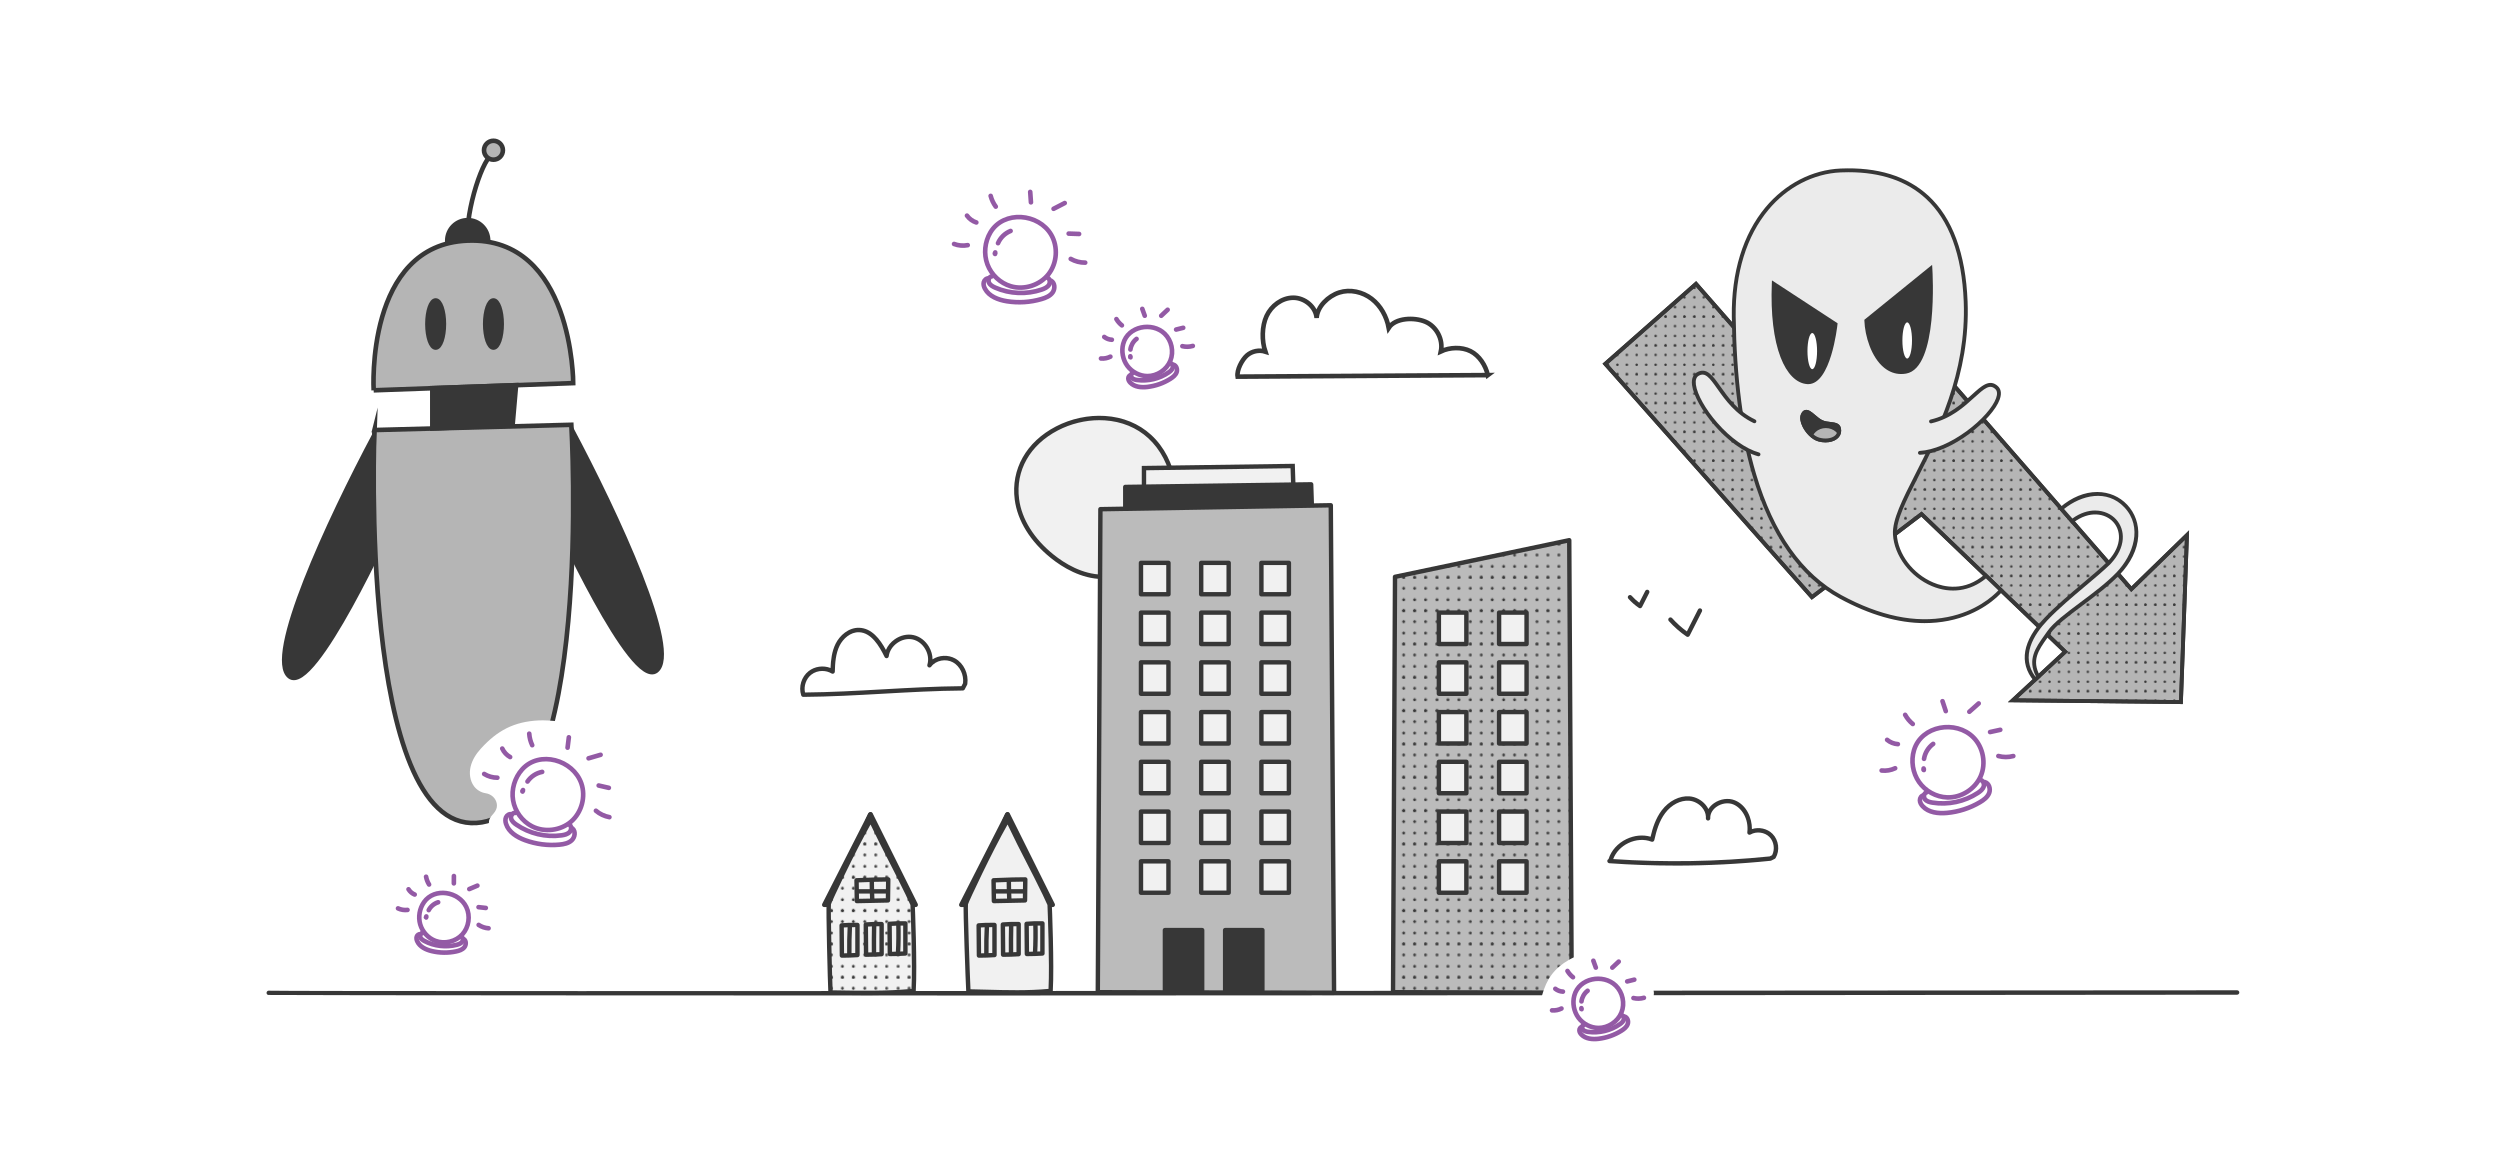 <?xml version="1.0" encoding="UTF-8"?><svg xmlns="http://www.w3.org/2000/svg" xmlns:xlink="http://www.w3.org/1999/xlink" viewBox="0 0 2160.51 1000"><defs><style>.cls-1{clip-path:url(#clippath);}.cls-2,.cls-3,.cls-4,.cls-5,.cls-6,.cls-7,.cls-8,.cls-9,.cls-10,.cls-11{stroke-width:0px;}.cls-2,.cls-12,.cls-13{fill:none;}.cls-3{fill:url(#New_Pattern_Swatch_9);}.cls-14,.cls-15,.cls-16,.cls-12,.cls-13{stroke-width:4px;}.cls-14,.cls-15,.cls-16,.cls-13{stroke:#373737;stroke-miterlimit:10;}.cls-14,.cls-10{fill:#fff;}.cls-15,.cls-8{fill:#b5b5b5;}.cls-16,.cls-6{fill:#373737;}.cls-17{clip-path:url(#clippath-1);}.cls-12{stroke:#935aa5;stroke-linecap:round;stroke-linejoin:round;}.cls-4{fill:url(#New_Pattern_Swatch_9-2);}.cls-5{fill:url(#New_Pattern_Swatch_9-3);}.cls-7{fill:#bbb;}.cls-9{fill:#f1f1f1;}.cls-11{fill:#ebebeb;}</style><clipPath id="clippath"><rect class="cls-2" x="0" y="0" width="29.26" height="29.26"/></clipPath><pattern id="New_Pattern_Swatch_9" x="0" y="0" width="29.26" height="29.26" patternTransform="translate(-3422.47 -4422.22) scale(.83)" patternUnits="userSpaceOnUse" viewBox="0 0 29.26 29.26"><rect class="cls-2" width="29.26" height="29.26"/><g class="cls-1"><circle class="cls-6" cx="-2.23" cy="-21.78" r="1.27"/><circle class="cls-6" cx="7.63" cy="-21.78" r="1.27"/><circle class="cls-6" cx="-2.23" cy="-31.64" r="1.27"/><circle class="cls-6" cx="7.63" cy="-31.64" r="1.27"/><circle class="cls-6" cx="17.49" cy="-31.64" r="1.27"/><circle class="cls-6" cx="27.35" cy="-31.64" r="1.27"/><circle class="cls-6" cx="37.21" cy="-31.64" r="1.27"/><circle class="cls-6" cx="17.49" cy="-21.78" r="1.27"/><circle class="cls-6" cx="27.35" cy="-21.78" r="1.27"/><circle class="cls-6" cx="37.21" cy="-21.78" r="1.27"/><circle class="cls-6" cx="-2.23" cy="-2.06" r="1.27"/><circle class="cls-6" cx="7.63" cy="-2.06" r="1.27"/><circle class="cls-6" cx="-2.23" cy="-11.92" r="1.27"/><circle class="cls-6" cx="7.63" cy="-11.92" r="1.27"/><circle class="cls-6" cx="17.49" cy="-11.92" r="1.27"/><circle class="cls-6" cx="27.35" cy="-11.92" r="1.27"/><circle class="cls-6" cx="37.21" cy="-11.92" r="1.27"/><circle class="cls-6" cx="17.49" cy="-2.06" r="1.27"/><circle class="cls-6" cx="27.35" cy="-2.06" r="1.27"/><circle class="cls-6" cx="37.21" cy="-2.06" r="1.27"/><circle class="cls-6" cx="-2.23" cy="17.66" r="1.27"/><circle class="cls-6" cx="7.63" cy="17.66" r="1.27"/><circle class="cls-6" cx="-2.23" cy="7.8" r="1.27"/><circle class="cls-6" cx="7.63" cy="7.8" r="1.27"/><circle class="cls-6" cx="17.49" cy="7.8" r="1.27"/><circle class="cls-6" cx="27.35" cy="7.8" r="1.27"/><circle class="cls-6" cx="37.21" cy="7.8" r="1.27"/><circle class="cls-6" cx="17.49" cy="17.66" r="1.27"/><circle class="cls-6" cx="27.35" cy="17.66" r="1.27"/><circle class="cls-6" cx="37.21" cy="17.66" r="1.27"/><circle class="cls-6" cx="47.07" cy="-31.64" r="1.27"/><circle class="cls-6" cx="47.07" cy="-21.78" r="1.27"/><circle class="cls-6" cx="47.07" cy="-11.92" r="1.27"/><circle class="cls-6" cx="47.07" cy="-2.06" r="1.27"/><circle class="cls-6" cx="47.07" cy="7.8" r="1.27"/><circle class="cls-6" cx="47.07" cy="17.66" r="1.27"/><circle class="cls-6" cx="-2.23" cy="27.52" r="1.27"/><circle class="cls-6" cx="7.63" cy="27.52" r="1.27"/><circle class="cls-6" cx="-2.23" cy="17.66" r="1.27"/><circle class="cls-6" cx="7.63" cy="17.66" r="1.27"/><circle class="cls-6" cx="17.49" cy="17.66" r="1.27"/><circle class="cls-6" cx="27.35" cy="17.66" r="1.27"/><circle class="cls-6" cx="37.21" cy="17.66" r="1.27"/><circle class="cls-6" cx="17.49" cy="27.52" r="1.27"/><circle class="cls-6" cx="27.35" cy="27.52" r="1.27"/><circle class="cls-6" cx="37.21" cy="27.52" r="1.27"/><circle class="cls-6" cx="-2.23" cy="37.38" r="1.27"/><circle class="cls-6" cx="7.63" cy="37.38" r="1.27"/><circle class="cls-6" cx="17.49" cy="37.38" r="1.27"/><circle class="cls-6" cx="27.35" cy="37.38" r="1.27"/><circle class="cls-6" cx="37.21" cy="37.38" r="1.27"/><circle class="cls-6" cx="47.07" cy="17.66" r="1.27"/><circle class="cls-6" cx="47.07" cy="27.52" r="1.27"/><circle class="cls-6" cx="47.07" cy="37.38" r="1.27"/><circle class="cls-6" cx="47.07" cy="-21.78" r="1.27"/><circle class="cls-6" cx="56.93" cy="-21.78" r="1.27"/><circle class="cls-6" cx="47.07" cy="-31.64" r="1.27"/><circle class="cls-6" cx="56.93" cy="-31.64" r="1.27"/><circle class="cls-6" cx="47.07" cy="-2.06" r="1.27"/><circle class="cls-6" cx="56.93" cy="-2.06" r="1.27"/><circle class="cls-6" cx="47.07" cy="-11.92" r="1.27"/><circle class="cls-6" cx="56.93" cy="-11.92" r="1.27"/><circle class="cls-6" cx="47.07" cy="17.66" r="1.27"/><circle class="cls-6" cx="56.93" cy="17.66" r="1.27"/><circle class="cls-6" cx="47.07" cy="7.8" r="1.27"/><circle class="cls-6" cx="56.93" cy="7.8" r="1.27"/><circle class="cls-6" cx="47.07" cy="27.52" r="1.27"/><circle class="cls-6" cx="56.93" cy="27.52" r="1.27"/><circle class="cls-6" cx="47.07" cy="17.66" r="1.27"/><circle class="cls-6" cx="56.93" cy="17.66" r="1.27"/><circle class="cls-6" cx="47.07" cy="37.38" r="1.27"/><circle class="cls-6" cx="56.93" cy="37.38" r="1.27"/></g></pattern><clipPath id="clippath-1"><path class="cls-2" d="m1589.48,372.21c.01-7.72-8.3-4.41-15.17-7.51-6.87-3.09-13.17-13.92-16.45-5.91-2.41,5.88,5.49,18.75,14.05,21.08,8.8,2.4,17.55-.96,17.57-7.66Z"/></clipPath><pattern id="New_Pattern_Swatch_9-2" patternTransform="translate(-2538.27 -3463.59) scale(.96)" xlink:href="#New_Pattern_Swatch_9"/><pattern id="New_Pattern_Swatch_9-3" patternTransform="translate(-2571.98 -3463.59) scale(.96)" xlink:href="#New_Pattern_Swatch_9"/></defs><g id="Layer_7"><path class="cls-14" d="m1285.77,324.17c-72.07.44-144.14.89-216.21,1.33-.97-5.56,3.82-14.64,8.07-18.35,4.26-3.71,10.5-5,15.87-3.28-3.16-9.3-3.07-21.84,1.07-30.75,4.13-8.91,13.17-15.76,22.99-15.82,9.82-.06,19.52,7.69,20.28,17.48.55-9.9,10.04-18.92,19.48-21.97,9.44-3.05,20.22-.61,28.09,5.43,7.87,6.04,12.91,15.34,14.74,25.08,5.75-8.74,22.02-9.32,31.66-5.28,9.65,4.04,15.59,15.41,13.4,25.64,7.72-3.62,17.94-4,25.58-.21,7.64,3.78,13.17,12.38,14.97,20.71Z"/></g><g id="STICKERS"><path class="cls-16" d="m324.28,374.58c-40.39,75.81-95.07,193.87-73.95,210.03,21.13,16.16,88.86-133.6,88.86-133.6l-14.91-76.43Z"/><path class="cls-16" d="m493.17,369.6c40.39,75.81,95.07,193.87,73.95,210.03-21.13,16.16-88.86-133.6-88.86-133.6l14.91-76.43Z"/><path class="cls-15" d="m323.59,371.64l170.16-4.53s20.21,337.82-82.04,344.1c-102.25,6.29-88.12-339.58-88.12-339.58Z"/><circle class="cls-16" cx="404.19" cy="207.94" r="17.66"/><path class="cls-15" d="m322.93,337.31l172.45-6.23s0-126.61-91.18-123.13c-88.75,3.39-81.27,129.36-81.27,129.36Z"/><path class="cls-16" d="m373.62,370.31c-.02-3.15,0-34.83,0-34.83l72.37-2.62-2.99,34.25-69.38,3.2Z"/><ellipse class="cls-16" cx="376.5" cy="280.02" rx="7.09" ry="20.33"/><ellipse class="cls-16" cx="426.44" cy="280.02" rx="7.09" ry="20.33"/><path class="cls-13" d="m404.19,207.94c-2.24-25.87,14.08-74.63,22.25-74.63"/><circle class="cls-15" cx="426.44" cy="129.83" r="8.17"/><polygon class="cls-8" points="1387.27 314.44 1465.68 245.32 1592.24 389.95 1670.26 312.1 1841.92 509.17 1889.99 462.44 1884.77 606.76 1739.49 605.2 1784.76 563.25 1660.58 444.27 1565.88 516.05 1387.27 314.44"/><path class="cls-6" d="m1886.38,608.45l-151.1-1.63,47.05-43.59-121.88-116.77-94.8,71.85-180.74-204.02,80.92-71.33,126.48,144.54,78.03-77.85,171.67,197.09,49.79-48.4-5.43,150.1Zm-142.69-4.88l139.47,1.5,5.01-138.54-46.36,45.06-171.64-197.05-78.02,77.85-126.62-144.7-75.9,66.9,176.47,199.2,94.6-71.71,1.03.98,125.46,120.21-43.5,40.3Z"/><polygon class="cls-3" points="1387.27 314.44 1465.68 245.32 1592.24 389.95 1670.26 312.1 1841.92 509.17 1889.99 462.44 1884.77 606.76 1739.49 605.2 1784.76 563.25 1660.58 444.27 1565.88 516.05 1387.27 314.44"/><path class="cls-6" d="m1886.38,608.45l-151.1-1.63,47.05-43.59-121.88-116.77-94.8,71.85-180.74-204.02,80.92-71.33,126.48,144.54,78.03-77.85,171.67,197.09,49.79-48.4-5.43,150.1Zm-142.69-4.88l139.47,1.5,5.01-138.54-46.36,45.06-171.64-197.05-78.02,77.85-126.62-144.7-75.9,66.9,176.47,199.2,94.6-71.71,1.03.98,125.46,120.21-43.5,40.3Z"/><path class="cls-11" d="m1716.29,497.65c-32.57,28.33-76.9-2.94-78.73-35.94-1.83-33,65.09-102.21,61.17-201.12-3.92-98.91-62.35-115.23-108.05-113.27-45.7,1.96-93.36,43.74-92.38,126.33.98,82.59,15.34,200.43,92.38,242.21,77.04,41.78,123.93,10.91,138.63-5.73l-13.03-12.48Z"/><path class="cls-6" d="m1663.38,538.5c-22.89,0-47.51-7.08-73.48-21.17-34.68-18.81-60.08-54.74-75.52-106.8-11.14-37.57-17.11-83.62-17.74-136.86-.46-38.44,9.6-71.11,29.07-94.49,16.88-20.26,40.54-32.48,64.91-33.53,31.95-1.37,57.49,6.54,75.9,23.49,20.84,19.19,32.24,49.94,33.88,91.38,2.49,62.8-23.38,113.7-42.27,150.87-10.93,21.5-19.56,38.48-18.91,50.22.95,17.17,13.92,34.36,31.54,41.81,9.13,3.86,27.05,8.08,44.42-7.04l1.15-1,15.28,14.64-1.06,1.2c-4.03,4.56-19.32,19.87-46.86,25.31-6.61,1.3-13.39,1.96-20.33,1.96Zm-65.79-389.66c-2.24,0-4.51.05-6.83.15-23.43,1-46.21,12.79-62.48,32.33-18.96,22.76-28.75,54.68-28.3,92.31.63,52.94,6.55,98.68,17.6,135.95,15.17,51.18,40.04,86.44,73.91,104.81,33.14,17.97,63.95,24.32,91.57,18.87,24.48-4.83,38.83-17.68,43.93-23.06l-10.76-10.31c-13.5,11.07-30.46,13.49-46.75,6.61-18.75-7.92-32.56-26.3-33.58-44.7-.7-12.64,8.11-29.98,19.26-51.92,18.72-36.84,44.36-87.29,41.91-149.22-1.6-40.52-12.64-70.49-32.81-89.06-16.42-15.12-38.83-22.76-66.68-22.76Z"/><path class="cls-11" d="m1516.2,364.09c-30.76-14.68-34.75-49.15-49.08-40.73-14.33,8.42,20.26,60.25,52.6,69.31"/><path class="cls-6" d="m1519.71,394.34c-.15,0-.3-.02-.45-.06-27.09-7.59-54.67-43.64-56.98-61.41-.86-6.61,1.7-9.6,3.99-10.95,8.48-4.98,13.81,2.58,20.56,12.14,6.72,9.52,15.08,21.36,30.08,28.53.83.4,1.18,1.39.79,2.22-.4.83-1.39,1.18-2.22.79-15.8-7.54-24.8-20.3-31.37-29.62-6.96-9.87-10.56-14.47-16.14-11.19-2.07,1.22-2.87,3.79-2.37,7.64,1.09,8.44,8.4,21.42,18.6,33.06,11.44,13.05,24.54,22.36,35.97,25.56.89.25,1.41,1.17,1.16,2.06-.21.74-.88,1.22-1.61,1.22Z"/><path class="cls-11" d="m1668.79,364.19c33.19-7.72,44.5-40.53,56.69-29.23,12.19,11.3-32.75,54.49-66.27,56.38"/><path class="cls-6" d="m1659.2,393.01c-.88,0-1.61-.69-1.66-1.57-.05-.92.65-1.71,1.57-1.76,11.84-.67,26.65-6.95,40.62-17.23,12.47-9.18,22.39-20.28,25.27-28.29,1.32-3.66,1.09-6.34-.67-7.97-4.75-4.41-9.25-.69-18.17,7.45-8.42,7.68-19.96,18.21-37.01,22.18-.9.21-1.79-.35-2-1.25-.21-.9.35-1.79,1.25-2,16.2-3.77,26.91-13.54,35.51-21.39,8.65-7.89,15.48-14.12,22.69-7.44,1.95,1.81,3.8,5.28,1.54,11.55-6.07,16.86-40.76,46.14-68.85,47.72-.03,0-.06,0-.1,0Z"/><path class="cls-11" d="m1758.82,587.29c-15.26-18.43-4.12-38.25,9.55-52.56,16.31-17.08,40.11-34.73,53.96-48.04.28-.27.52-.56.78-.85,25.75-28.08-4.36-56.92-32.39-35.44l-9.33-10.72c43.03-36.76,90.37,12.95,48.93,56.18-18.37,19.16-50.18,36.95-59.68,50.65-8.89,12.82-17.94,22.59-9.15,38.32l-2.67,2.47Z"/><path class="cls-6" d="m1758.66,589.71l-1.13-1.36c-12.97-15.67-9.64-34.61,9.63-54.78,9.64-10.09,22.09-20.56,33.07-29.8,7.85-6.6,15.26-12.84,20.94-18.3.16-.15.3-.31.44-.48l.26-.29c12.99-14.16,10.49-26.95,4.4-33.6-6.7-7.32-20.37-10.25-34.55.61l-1.24.95-11.47-13.17,1.28-1.09c10.13-8.65,21.21-13.21,32.09-13.21.1,0,.2,0,.29,0,9.92.07,19.03,3.97,25.64,10.97,6.81,7.21,10.21,16.89,9.57,27.25-.71,11.54-6.37,23.15-16.37,33.59-8.83,9.22-20.46,17.9-31.7,26.3-11.82,8.84-22.99,17.18-27.82,24.14-.85,1.23-1.7,2.43-2.54,3.61-7.8,10.97-13.95,19.64-6.52,32.94l.64,1.15-4.93,4.56Zm51.99-148.51c7.52,0,13.94,3.11,18.09,7.65,4.17,4.56,6.22,10.62,5.76,17.05-.51,7.09-4.02,14.37-10.16,21.06l-.23.25c-.2.23-.41.46-.63.67-5.76,5.54-13.21,11.81-21.11,18.44-10.92,9.18-23.29,19.59-32.8,29.55-12.18,12.75-23.69,31.45-10.57,48.96l.4-.37c-7.46-14.52-.27-24.64,7.34-35.34.83-1.17,1.68-2.36,2.52-3.58,5.13-7.41,16.51-15.91,28.56-24.92,11.13-8.32,22.64-16.92,31.29-25.94,14.53-15.16,22.85-39.22,6.78-56.24-15.05-15.94-37.24-10.55-52.12,1.41l7.2,8.26c6.87-4.91,13.63-6.93,19.69-6.93Z"/><path class="cls-6" d="m1532.87,245.32l53.4,34.89s-5.52,51.28-24.29,50.07c-16.8-1.08-31.27-29.69-29.11-84.96Z"/><path class="cls-6" d="m1562.63,331.97c-.25,0-.5,0-.75-.02-9.39-.6-17.6-8.85-23.12-23.23-5.96-15.53-8.57-37.47-7.55-63.46l.12-2.94,56.72,37.06-.11,1.02c-.23,2.13-5.78,51.58-25.3,51.58Zm-28.19-83.63c-.7,24.25,1.86,44.66,7.44,59.19,5.02,13.09,12.2,20.58,20.22,21.09.18.01.35.02.53.02,13.4,0,20.2-33.3,21.88-47.59l-50.06-32.71Z"/><path class="cls-6" d="m1612.88,277.14l55.4-44.91s5.42,84.41-21.29,89c-22.29,3.83-33.45-25.12-34.11-44.08Z"/><path class="cls-6" d="m1643.01,323.23c-5.35,0-10.3-1.83-14.77-5.46-11.04-8.98-16.57-27.33-17.03-40.58l-.03-.83,58.55-47.47.21,3.22c.22,3.51,5.2,85.96-22.68,90.75-1.45.25-2.87.37-4.26.37Zm-28.43-45.33c.63,12.44,5.75,29.14,15.77,37.28,4.85,3.94,10.35,5.42,16.36,4.39,19.79-3.4,21.29-58.97,20.09-84l-52.21,42.33Z"/><ellipse class="cls-10" cx="1566.17" cy="303.42" rx="4.15" ry="15.61"/><ellipse class="cls-10" cx="1648.21" cy="294.23" rx="4.15" ry="15.61"/><path class="cls-6" d="m1589.48,372.21c.01-7.72-8.3-4.41-15.17-7.51-6.87-3.09-13.17-13.92-16.45-5.91-2.41,5.88,5.49,18.75,14.05,21.08,8.8,2.4,17.55-.96,17.57-7.66Z"/><path class="cls-6" d="m1577.61,382.32c-1.99,0-4.07-.27-6.13-.84-5.92-1.61-11.14-7.54-13.69-12.7-2.05-4.16-2.57-7.93-1.47-10.62.89-2.18,2.1-3.43,3.68-3.81,2.83-.68,5.58,1.65,8.76,4.36,2.04,1.74,4.15,3.53,6.24,4.47,2.19.99,4.59,1.26,6.91,1.52,4.34.49,9.25,1.04,9.24,7.51,0,2.85-1.28,5.34-3.69,7.17-2.53,1.93-6.04,2.93-9.85,2.93Zm-16.59-24.75c-.08,0-.16,0-.23.03-.45.11-.94.76-1.38,1.83-.71,1.75-.2,4.69,1.37,7.88,2.21,4.49,6.65,9.61,11.57,10.95,4.96,1.35,10.09.75,13.08-1.53,1.57-1.2,2.38-2.72,2.38-4.53h0c0-3.32-1.61-3.67-6.28-4.19-2.45-.27-5.24-.59-7.91-1.79-2.52-1.14-4.92-3.18-7.03-4.98-1.94-1.65-4.32-3.68-5.58-3.68Z"/><g class="cls-17"><ellipse class="cls-8" cx="1577.9" cy="380.92" rx="13.94" ry="12.65"/><path class="cls-6" d="m1577.9,395.24c-8.61,0-15.61-6.42-15.61-14.32s7-14.32,15.61-14.32,15.61,6.42,15.61,14.32-7,14.32-15.61,14.32Zm0-25.3c-6.77,0-12.27,4.93-12.27,10.98s5.51,10.98,12.27,10.98,12.27-4.93,12.27-10.98-5.51-10.98-12.27-10.98Z"/></g><path class="cls-6" d="m1577.61,382.32c-1.99,0-4.07-.27-6.13-.84-5.92-1.61-11.14-7.54-13.69-12.7-2.05-4.16-2.57-7.93-1.47-10.62.89-2.18,2.1-3.43,3.68-3.81,2.83-.68,5.58,1.65,8.76,4.36,2.04,1.74,4.15,3.53,6.24,4.47,2.19.99,4.59,1.26,6.91,1.52,4.34.49,9.25,1.04,9.24,7.51,0,2.85-1.28,5.34-3.69,7.17-2.53,1.93-6.04,2.93-9.85,2.93Zm-16.59-24.75c-.08,0-.16,0-.23.03-.45.11-.94.76-1.38,1.83-.71,1.75-.2,4.69,1.37,7.88,2.21,4.49,6.65,9.61,11.57,10.95,4.96,1.35,10.09.75,13.08-1.53,1.57-1.2,2.38-2.72,2.38-4.53h0c0-3.32-1.61-3.67-6.28-4.19-2.45-.27-5.24-.59-7.91-1.79-2.52-1.14-4.92-3.18-7.03-4.98-1.94-1.65-4.32-3.68-5.58-3.68Z"/><path class="cls-9" d="m878.81,431.57c2.56,19.64,15.13,36.84,30.57,49.23,12.39,9.94,27.41,17.48,43.3,17.71,23.17.34,44.65-15.58,55.04-36.29,13.83-27.55,8.54-64.16-14.19-84.99-40.88-37.45-122.46-5.11-114.72,54.33Z"/><path class="cls-6" d="m953.38,500.43c-.24,0-.48,0-.72,0-18.4-.27-34.34-10.01-44.46-18.14-17.79-14.27-28.89-32.2-31.27-50.48h0c-3.42-26.25,9.9-49.9,35.62-63.27,13.02-6.77,28.06-9.99,42.37-9.08,15.5.98,29.31,6.64,39.92,16.37,22.81,20.9,29.09,58.41,14.61,87.26-11.26,22.42-33.71,37.35-56.06,37.35Zm-3.26-137.3c-12.22,0-24.78,3.07-35.82,8.8-24.23,12.6-36.79,34.8-33.59,59.38h0c2.25,17.29,12.86,34.34,29.87,47.99,9.66,7.75,24.81,17.04,42.13,17.29,21.15.34,42.57-13.85,53.31-35.23,13.74-27.38,7.82-62.94-13.78-82.72-9.97-9.13-22.96-14.44-37.59-15.37-1.51-.1-3.02-.14-4.54-.14Z"/><polygon class="cls-9" points="988.64 429.87 988.64 404.53 1117.14 402.72 1118.05 429.87 988.64 429.87"/><path class="cls-6" d="m1120.02,431.78h-133.3v-29.14l132.27-1.86,1.03,31Zm-129.48-3.82h125.52l-.78-23.3-124.75,1.76v21.54Z"/><polygon class="cls-6" points="972.46 452.49 972.46 420.82 1133.09 418.56 1134.22 452.49 972.46 452.49"/><path class="cls-6" d="m1134.22,454.4h-161.76c-1.06,0-1.91-.86-1.91-1.91v-31.67c0-1.05.84-1.9,1.88-1.91l160.63-2.26h.03c1.03,0,1.88.82,1.91,1.85l1.13,33.94c.02.52-.18,1.02-.54,1.39s-.86.58-1.37.58Zm-159.85-3.82h157.88l-1-30.09-156.87,2.21v27.88Z"/><polygon class="cls-7" points="948.71 857.47 1152.89 858.03 1150.06 436.66 950.97 440.05 948.71 857.47"/><path class="cls-6" d="m1152.89,859.94h0l-204.18-.57c-.51,0-.99-.2-1.35-.57-.36-.36-.56-.85-.55-1.36l2.26-417.42c0-1.04.84-1.88,1.88-1.9l199.09-3.39c.55-.02,1,.19,1.37.54.36.36.57.84.58,1.35l2.83,421.38c0,.51-.2,1-.56,1.36-.36.36-.85.56-1.35.56Zm-202.26-4.38l200.34.55-2.8-417.51-195.29,3.33-2.24,413.63Z"/><rect class="cls-9" x="986.04" y="486.43" width="23.76" height="27.15"/><path class="cls-6" d="m1009.79,515.49h-23.76c-1.06,0-1.91-.86-1.91-1.91v-27.15c0-1.06.86-1.91,1.91-1.91h23.76c1.06,0,1.91.86,1.91,1.91v27.15c0,1.06-.86,1.91-1.91,1.91Zm-21.84-3.82h19.93v-23.33h-19.93v23.33Z"/><rect class="cls-9" x="1038.07" y="486.43" width="23.76" height="27.15"/><path class="cls-6" d="m1061.83,515.49h-23.76c-1.06,0-1.91-.86-1.91-1.91v-27.15c0-1.06.86-1.91,1.91-1.91h23.76c1.06,0,1.91.86,1.91,1.91v27.15c0,1.06-.86,1.91-1.91,1.91Zm-21.84-3.82h19.93v-23.33h-19.93v23.33Z"/><rect class="cls-9" x="1090.11" y="486.43" width="23.76" height="27.15"/><path class="cls-6" d="m1113.86,515.49h-23.76c-1.06,0-1.91-.86-1.91-1.91v-27.15c0-1.06.86-1.91,1.91-1.91h23.76c1.06,0,1.91.86,1.91,1.91v27.15c0,1.06-.86,1.91-1.91,1.91Zm-21.84-3.82h19.93v-23.33h-19.93v23.33Z"/><rect class="cls-9" x="986.04" y="529.42" width="23.76" height="27.15"/><path class="cls-6" d="m1009.79,558.48h-23.76c-1.06,0-1.91-.86-1.91-1.91v-27.15c0-1.06.86-1.91,1.91-1.91h23.76c1.06,0,1.91.86,1.91,1.91v27.15c0,1.06-.86,1.91-1.91,1.91Zm-21.84-3.82h19.93v-23.33h-19.93v23.33Z"/><rect class="cls-9" x="1038.07" y="529.42" width="23.76" height="27.15"/><path class="cls-6" d="m1061.83,558.48h-23.76c-1.06,0-1.91-.86-1.91-1.91v-27.15c0-1.06.86-1.91,1.91-1.91h23.76c1.06,0,1.91.86,1.91,1.91v27.15c0,1.06-.86,1.91-1.91,1.91Zm-21.84-3.82h19.93v-23.33h-19.93v23.33Z"/><rect class="cls-9" x="1090.11" y="529.42" width="23.76" height="27.15"/><path class="cls-6" d="m1113.86,558.48h-23.76c-1.06,0-1.91-.86-1.91-1.91v-27.15c0-1.06.86-1.91,1.91-1.91h23.76c1.06,0,1.91.86,1.91,1.91v27.15c0,1.06-.86,1.91-1.91,1.91Zm-21.84-3.82h19.93v-23.33h-19.93v23.33Z"/><rect class="cls-9" x="986.04" y="572.4" width="23.76" height="27.15"/><path class="cls-6" d="m1009.79,601.46h-23.76c-1.06,0-1.91-.86-1.91-1.91v-27.15c0-1.06.86-1.91,1.91-1.91h23.76c1.06,0,1.91.86,1.91,1.91v27.15c0,1.06-.86,1.91-1.91,1.91Zm-21.84-3.82h19.93v-23.33h-19.93v23.33Z"/><rect class="cls-9" x="1038.07" y="572.4" width="23.76" height="27.15"/><path class="cls-6" d="m1061.83,601.46h-23.76c-1.06,0-1.91-.86-1.91-1.91v-27.15c0-1.06.86-1.91,1.91-1.91h23.76c1.06,0,1.91.86,1.91,1.91v27.15c0,1.06-.86,1.91-1.91,1.91Zm-21.84-3.82h19.93v-23.33h-19.93v23.33Z"/><rect class="cls-9" x="1090.11" y="572.4" width="23.76" height="27.15"/><path class="cls-6" d="m1113.86,601.46h-23.76c-1.06,0-1.91-.86-1.91-1.91v-27.15c0-1.06.86-1.91,1.91-1.91h23.76c1.06,0,1.91.86,1.91,1.91v27.15c0,1.06-.86,1.91-1.91,1.91Zm-21.84-3.82h19.93v-23.33h-19.93v23.33Z"/><rect class="cls-9" x="986.04" y="615.39" width="23.76" height="27.15"/><path class="cls-6" d="m1009.79,644.45h-23.76c-1.06,0-1.91-.86-1.91-1.91v-27.15c0-1.06.86-1.91,1.91-1.91h23.76c1.06,0,1.91.86,1.91,1.91v27.15c0,1.06-.86,1.91-1.91,1.91Zm-21.84-3.82h19.93v-23.33h-19.93v23.33Z"/><rect class="cls-9" x="1038.07" y="615.39" width="23.76" height="27.15"/><path class="cls-6" d="m1061.83,644.45h-23.76c-1.06,0-1.91-.86-1.91-1.91v-27.15c0-1.06.86-1.91,1.91-1.91h23.76c1.06,0,1.91.86,1.91,1.91v27.15c0,1.06-.86,1.91-1.91,1.91Zm-21.84-3.82h19.93v-23.33h-19.93v23.33Z"/><rect class="cls-9" x="1090.11" y="615.39" width="23.76" height="27.15"/><path class="cls-6" d="m1113.86,644.45h-23.76c-1.06,0-1.91-.86-1.91-1.91v-27.15c0-1.06.86-1.91,1.91-1.91h23.76c1.06,0,1.91.86,1.91,1.91v27.15c0,1.06-.86,1.91-1.91,1.91Zm-21.84-3.82h19.93v-23.33h-19.93v23.33Z"/><rect class="cls-9" x="986.04" y="658.37" width="23.76" height="27.15"/><path class="cls-6" d="m1009.79,687.43h-23.76c-1.06,0-1.91-.86-1.91-1.91v-27.15c0-1.06.86-1.91,1.91-1.91h23.76c1.06,0,1.91.86,1.91,1.91v27.15c0,1.06-.86,1.91-1.91,1.91Zm-21.84-3.82h19.93v-23.33h-19.93v23.33Z"/><rect class="cls-9" x="1038.07" y="658.37" width="23.76" height="27.15"/><path class="cls-6" d="m1061.83,687.43h-23.76c-1.06,0-1.91-.86-1.91-1.91v-27.15c0-1.06.86-1.91,1.91-1.91h23.76c1.06,0,1.91.86,1.91,1.91v27.15c0,1.06-.86,1.91-1.91,1.91Zm-21.84-3.82h19.93v-23.33h-19.93v23.33Z"/><rect class="cls-9" x="1090.11" y="658.37" width="23.76" height="27.15"/><path class="cls-6" d="m1113.86,687.43h-23.76c-1.06,0-1.91-.86-1.91-1.91v-27.15c0-1.06.86-1.91,1.91-1.91h23.76c1.06,0,1.91.86,1.91,1.91v27.15c0,1.06-.86,1.91-1.91,1.91Zm-21.84-3.82h19.93v-23.33h-19.93v23.33Z"/><rect class="cls-9" x="986.04" y="701.36" width="23.76" height="27.15"/><path class="cls-6" d="m1009.79,730.42h-23.76c-1.06,0-1.91-.86-1.91-1.91v-27.15c0-1.06.86-1.91,1.91-1.91h23.76c1.06,0,1.91.86,1.91,1.91v27.15c0,1.06-.86,1.91-1.91,1.91Zm-21.84-3.82h19.93v-23.33h-19.93v23.33Z"/><rect class="cls-9" x="1038.07" y="701.36" width="23.76" height="27.15"/><path class="cls-6" d="m1061.83,730.42h-23.76c-1.06,0-1.91-.86-1.91-1.91v-27.15c0-1.06.86-1.91,1.91-1.91h23.76c1.06,0,1.91.86,1.91,1.91v27.15c0,1.06-.86,1.91-1.91,1.91Zm-21.84-3.82h19.93v-23.33h-19.93v23.33Z"/><rect class="cls-9" x="1090.11" y="701.36" width="23.76" height="27.15"/><path class="cls-6" d="m1113.86,730.42h-23.76c-1.06,0-1.91-.86-1.91-1.91v-27.15c0-1.06.86-1.91,1.91-1.91h23.76c1.06,0,1.91.86,1.91,1.91v27.15c0,1.06-.86,1.91-1.91,1.91Zm-21.84-3.82h19.93v-23.33h-19.93v23.33Z"/><rect class="cls-9" x="986.04" y="744.35" width="23.76" height="27.15"/><path class="cls-6" d="m1009.79,773.41h-23.76c-1.06,0-1.91-.86-1.91-1.91v-27.15c0-1.06.86-1.91,1.91-1.91h23.76c1.06,0,1.91.86,1.91,1.91v27.15c0,1.06-.86,1.91-1.91,1.91Zm-21.84-3.82h19.93v-23.33h-19.93v23.33Z"/><rect class="cls-9" x="1038.07" y="744.35" width="23.76" height="27.15"/><path class="cls-6" d="m1061.83,773.41h-23.76c-1.06,0-1.91-.86-1.91-1.91v-27.15c0-1.06.86-1.91,1.91-1.91h23.76c1.06,0,1.91.86,1.91,1.91v27.15c0,1.06-.86,1.91-1.91,1.91Zm-21.84-3.82h19.93v-23.33h-19.93v23.33Z"/><rect class="cls-6" x="1006.74" y="803.81" width="32.19" height="53.9"/><path class="cls-6" d="m1038.92,859.61h-32.19c-1.06,0-1.91-.86-1.91-1.91v-53.9c0-1.06.86-1.91,1.91-1.91h32.19c1.06,0,1.91.86,1.91,1.91v53.9c0,1.06-.86,1.91-1.91,1.91Zm-30.27-3.82h28.36v-50.07h-28.36v50.07Z"/><rect class="cls-6" x="1058.77" y="803.81" width="32.19" height="53.9"/><path class="cls-6" d="m1090.96,859.61h-32.19c-1.06,0-1.91-.86-1.91-1.91v-53.9c0-1.06.86-1.91,1.91-1.91h32.19c1.06,0,1.91.86,1.91,1.91v53.9c0,1.06-.86,1.91-1.91,1.91Zm-30.27-3.82h28.36v-50.07h-28.36v50.07Z"/><rect class="cls-9" x="1090.11" y="744.35" width="23.76" height="27.15"/><path class="cls-6" d="m1113.86,773.41h-23.76c-1.06,0-1.91-.86-1.91-1.91v-27.15c0-1.06.86-1.91,1.91-1.91h23.76c1.06,0,1.91.86,1.91,1.91v27.15c0,1.06-.86,1.91-1.91,1.91Zm-21.84-3.82h19.93v-23.33h-19.93v23.33Z"/><polygon class="cls-7" points="1203.85 857.47 1358.29 858.03 1356.15 466.85 1205.56 498.52 1203.85 857.47"/><path class="cls-6" d="m1358.29,859.94h0l-154.44-.57c-.51,0-.99-.21-1.35-.57-.36-.36-.56-.85-.55-1.36l1.71-358.95c0-.9.64-1.68,1.52-1.86l150.58-31.67c.56-.12,1.15.02,1.59.38.45.36.71.9.71,1.48l2.14,391.19c0,.51-.2,1-.56,1.36-.36.36-.84.56-1.35.56Zm-152.51-4.38l150.59.55-2.12-386.91-146.78,30.87-1.7,355.49Z"/><polygon class="cls-4" points="1203.85 857.47 1358.29 858.03 1356.15 466.85 1205.56 498.52 1203.85 857.47"/><rect class="cls-9" x="1243.47" y="529.42" width="23.76" height="27.15"/><path class="cls-6" d="m1267.23,558.48h-23.75c-1.06,0-1.91-.86-1.91-1.91v-27.15c0-1.06.86-1.91,1.91-1.91h23.75c1.06,0,1.91.86,1.91,1.91v27.15c0,1.06-.86,1.91-1.91,1.91Zm-21.84-3.82h19.93v-23.33h-19.93v23.33Z"/><rect class="cls-9" x="1295.51" y="529.42" width="23.76" height="27.15"/><path class="cls-6" d="m1319.26,558.48h-23.75c-1.06,0-1.91-.86-1.91-1.91v-27.15c0-1.06.86-1.91,1.91-1.91h23.75c1.06,0,1.91.86,1.91,1.91v27.15c0,1.06-.86,1.91-1.91,1.91Zm-21.84-3.82h19.93v-23.33h-19.93v23.33Z"/><rect class="cls-9" x="1243.47" y="572.4" width="23.76" height="27.15"/><path class="cls-6" d="m1267.23,601.46h-23.75c-1.06,0-1.91-.86-1.91-1.91v-27.15c0-1.06.86-1.91,1.91-1.91h23.75c1.06,0,1.91.86,1.91,1.91v27.15c0,1.06-.86,1.91-1.91,1.91Zm-21.84-3.82h19.93v-23.33h-19.93v23.33Z"/><rect class="cls-9" x="1295.51" y="572.4" width="23.76" height="27.15"/><path class="cls-6" d="m1319.26,601.46h-23.75c-1.06,0-1.91-.86-1.91-1.91v-27.15c0-1.06.86-1.91,1.91-1.91h23.75c1.06,0,1.91.86,1.91,1.91v27.15c0,1.06-.86,1.91-1.91,1.91Zm-21.84-3.82h19.93v-23.33h-19.93v23.33Z"/><rect class="cls-9" x="1243.47" y="615.39" width="23.76" height="27.15"/><path class="cls-6" d="m1267.23,644.45h-23.75c-1.06,0-1.91-.86-1.91-1.91v-27.15c0-1.06.86-1.91,1.91-1.91h23.75c1.06,0,1.91.86,1.91,1.91v27.15c0,1.06-.86,1.91-1.91,1.91Zm-21.84-3.82h19.93v-23.33h-19.93v23.33Z"/><rect class="cls-9" x="1295.51" y="615.39" width="23.76" height="27.15"/><path class="cls-6" d="m1319.26,644.45h-23.75c-1.06,0-1.91-.86-1.91-1.91v-27.15c0-1.06.86-1.91,1.91-1.91h23.75c1.06,0,1.91.86,1.91,1.91v27.15c0,1.06-.86,1.91-1.91,1.91Zm-21.84-3.82h19.93v-23.33h-19.93v23.33Z"/><rect class="cls-9" x="1243.47" y="658.37" width="23.76" height="27.15"/><path class="cls-6" d="m1267.23,687.43h-23.75c-1.06,0-1.91-.86-1.91-1.91v-27.15c0-1.06.86-1.91,1.91-1.91h23.75c1.06,0,1.91.86,1.91,1.91v27.15c0,1.06-.86,1.91-1.91,1.91Zm-21.84-3.82h19.93v-23.33h-19.93v23.33Z"/><rect class="cls-9" x="1295.51" y="658.37" width="23.76" height="27.15"/><path class="cls-6" d="m1319.26,687.43h-23.75c-1.06,0-1.91-.86-1.91-1.91v-27.15c0-1.06.86-1.91,1.91-1.91h23.75c1.06,0,1.91.86,1.91,1.91v27.15c0,1.06-.86,1.91-1.91,1.91Zm-21.84-3.82h19.93v-23.33h-19.93v23.33Z"/><rect class="cls-9" x="1243.47" y="701.36" width="23.76" height="27.15"/><path class="cls-6" d="m1267.23,730.42h-23.75c-1.06,0-1.91-.86-1.91-1.91v-27.15c0-1.06.86-1.91,1.91-1.91h23.75c1.06,0,1.91.86,1.91,1.91v27.15c0,1.06-.86,1.91-1.91,1.91Zm-21.84-3.82h19.93v-23.33h-19.93v23.33Z"/><rect class="cls-9" x="1295.51" y="701.36" width="23.76" height="27.15"/><path class="cls-6" d="m1319.26,730.42h-23.75c-1.06,0-1.91-.86-1.91-1.91v-27.15c0-1.06.86-1.91,1.91-1.91h23.75c1.06,0,1.91.86,1.91,1.91v27.15c0,1.06-.86,1.91-1.91,1.91Zm-21.84-3.82h19.93v-23.33h-19.93v23.33Z"/><rect class="cls-9" x="1243.47" y="744.35" width="23.76" height="27.15"/><path class="cls-6" d="m1267.23,773.41h-23.75c-1.06,0-1.91-.86-1.91-1.91v-27.15c0-1.06.86-1.91,1.91-1.91h23.75c1.06,0,1.91.86,1.91,1.91v27.15c0,1.06-.86,1.91-1.91,1.91Zm-21.84-3.82h19.93v-23.33h-19.93v23.33Z"/><rect class="cls-9" x="1295.51" y="744.35" width="23.76" height="27.15"/><path class="cls-6" d="m1319.26,773.41h-23.75c-1.06,0-1.91-.86-1.91-1.91v-27.15c0-1.06.86-1.91,1.91-1.91h23.75c1.06,0,1.91.86,1.91,1.91v27.15c0,1.06-.86,1.91-1.91,1.91Zm-21.84-3.82h19.93v-23.33h-19.93v23.33Z"/><path class="cls-10" d="m1391.98,742.8c4.47-14.17,21.99-22.58,35.84-17.21,1.88-8.53,4.48-17.13,9.74-24.09,5.27-6.97,13.67-12.08,22.37-11.4,8.71.68,16.87,8.44,16.19,17.14-.52-10.47,12.81-17.82,22.51-13.82,9.7,3.99,14.51,15.68,13.3,26.1,5.8-3.38,13.81-2.33,18.55,2.42,4.73,4.75,5.75,12.77,2.35,18.56l-2.95,1.48c-46.14,4.72-92.69,5.43-138.95,2.14"/><path class="cls-6" d="m1448.04,748.05c-19.12,0-38.23-.68-57.24-2.03-1.05-.08-1.85-.99-1.77-2.04.05-.71.48-1.3,1.09-1.59.01-.05.03-.11.04-.16,2.29-7.25,7.9-13.48,15.4-17.08,6.77-3.25,14.26-3.97,20.87-2.05,1.76-7.5,4.36-15.81,9.61-22.76,6.18-8.17,15.4-12.83,24.05-12.15,5.14.4,10.27,3.06,13.75,7.13,1.03,1.21,1.89,2.5,2.55,3.85,1.17-1.89,2.8-3.59,4.82-5.02,5.41-3.82,12.54-4.8,18.15-2.49,9.98,4.11,14.7,15.05,14.66,24.85,6.08-2.01,13.26-.48,17.82,4.1,5.35,5.37,6.49,14.34,2.65,20.88-.19.32-.46.57-.79.74l-2.95,1.48c-.21.1-.43.17-.66.19-27.19,2.78-54.63,4.17-82.04,4.17Zm-53.91-5.63c44.94,3.03,90.42,2.25,135.21-2.31l2.11-1.06c2.61-4.97,1.64-11.79-2.33-15.77-4.09-4.11-11.22-5.04-16.23-2.12-.63.36-1.4.34-2.01-.05s-.94-1.1-.85-1.82c1.38-11.98-5.06-21.2-12.13-24.11-4.43-1.82-10.12-1.01-14.49,2.08-3.14,2.22-5.03,5.24-5.35,8.45.02.56,0,1.12-.04,1.68-.08,1-.96,1.76-1.93,1.76-1.01-.01-1.83-.81-1.88-1.82-.03-.57-.02-1.14.02-1.71-.15-2.73-1.29-5.46-3.31-7.82-2.83-3.31-6.99-5.48-11.14-5.8-7.35-.58-15.3,3.5-20.7,10.65-5.3,7.01-7.72,15.74-9.4,23.35-.12.55-.47,1.01-.96,1.27-.49.26-1.07.3-1.59.1-6.11-2.37-13.37-1.92-19.92,1.22-6.21,2.98-10.93,7.99-13.08,13.83Z"/><path class="cls-10" d="m694.22,600.37c-2.14-6.64.24-14.49,5.71-18.82,5.47-4.33,13.66-4.84,19.63-1.23.2-7.93.79-16.09,4.32-23.19,3.53-7.1,10.67-12.94,18.59-12.68,11.46.38,18.65,12.15,23.69,22.45,1.34-10.43,12.65-18.42,22.93-16.19,10.28,2.23,17.26,14.19,14.15,24.24,4.66-6.39,14.38-8.05,21.3-4.21,6.91,3.84,10.64,12.34,9.56,20.18l-2.06,3.95c-45.8.32-92.03,5.18-137.83,5.5Z"/><path class="cls-6" d="m694.22,602.28c-.83,0-1.56-.53-1.82-1.33-2.4-7.45.21-16.05,6.35-20.91,5.32-4.21,12.75-5.19,19-2.75.29-6.85,1.11-14.36,4.42-21.02,3.51-7.06,11.16-14.03,20.37-13.74,10.79.36,17.96,9.68,23.09,19.14,1.52-3.56,4.12-6.77,7.54-9.18,4.95-3.5,10.91-4.83,16.33-3.65,5.42,1.18,10.28,4.86,13.34,10.09,2.01,3.43,3.04,7.21,3.06,10.9,5.59-3.69,13.39-4.21,19.57-.78,7.42,4.12,11.75,13.21,10.52,22.11-.03.22-.1.43-.2.62l-2.06,3.95c-.33.63-.97,1.02-1.68,1.03-22.85.16-46.22,1.47-68.82,2.75-22.65,1.27-46.06,2.59-69.01,2.75h-.01Zm16.49-22.44c-3.45,0-6.91,1.09-9.59,3.21-4.47,3.54-6.64,9.83-5.44,15.4,22.38-.2,45.23-1.49,67.34-2.73,22.27-1.25,45.28-2.55,67.86-2.74l1.37-2.63c.85-7.16-2.75-14.65-8.64-17.92-6.23-3.46-14.85-1.78-18.82,3.67-.55.76-1.57,1-2.4.58-.84-.42-1.24-1.38-.97-2.27,1.32-4.28.64-9.21-1.88-13.52-2.52-4.31-6.47-7.33-10.85-8.28-4.38-.95-9.23.16-13.31,3.04-4.08,2.88-6.75,7.08-7.32,11.52-.11.84-.75,1.51-1.58,1.64-.83.13-1.66-.29-2.03-1.05-4.78-9.77-11.61-21.03-22.04-21.38-7.52-.26-13.85,5.65-16.82,11.62-3.45,6.95-3.94,15.2-4.12,22.39-.02.68-.4,1.3-.99,1.63-.6.33-1.32.31-1.91-.04-2.35-1.42-5.1-2.12-7.86-2.12Z"/><polygon class="cls-6" points="870.82 703.62 909.83 781.99 893.42 781.99 868.22 708.93 870.47 703.91 870.82 703.62"/><path class="cls-6" d="m909.83,783.91h-16.41c-.82,0-1.54-.52-1.81-1.29l-25.2-73.07c-.16-.46-.14-.96.06-1.41l2.25-5.02c.12-.27.31-.51.54-.7l.35-.29c.45-.37,1.04-.51,1.61-.39.57.12,1.05.5,1.31,1.02l39.01,78.37c.29.59.26,1.3-.09,1.86-.35.56-.96.91-1.63.91Zm-15.04-3.82h11.96l-35.95-72.22-.52,1.16,24.51,71.06Z"/><polygon class="cls-6" points="870.47 703.91 830.7 781.99 847.11 781.99 872.31 708.93 870.47 703.91"/><path class="cls-6" d="m847.11,783.91h-16.41c-.66,0-1.28-.35-1.63-.91-.35-.57-.38-1.27-.07-1.87l39.77-78.09c.34-.68,1.05-1.1,1.82-1.04.76.04,1.42.54,1.68,1.25l1.84,5.02c.15.41.16.87.01,1.28l-25.2,73.07c-.27.77-.99,1.29-1.81,1.29Zm-13.29-3.82h11.92l24.54-71.14-.1-.27-36.36,71.4Z"/><path class="cls-9" d="m907.12,781.66c-1.39-3.17-2.85-6.31-4.36-9.42-11.54-23.87-20.33-39.18-31.84-63.81-13.46,22.91-35.81,70.33-36.23,72.68-.56,3.11,1.71,67.59,2.22,75.7,23.87.42,47.29,1.91,71.05-.45,1.34-22.35-.84-74.69-.84-74.69Z"/><path class="cls-6" d="m878.12,859.56c-8.66,0-17.26-.24-25.73-.47-5.08-.14-10.33-.28-15.53-.38l-1.76-.03-.11-1.76c-.39-6.21-2.84-72.57-2.19-76.16.54-2.96,23.15-50.64,36.47-73.31l1.84-3.14,1.54,3.3c6.4,13.72,11.86,24.33,17.64,35.58,4.46,8.67,9.07,17.64,14.18,28.21,1.67,3.46,3.11,6.57,4.39,9.49l.14.33v.36c.04.52,2.19,52.69.85,74.89l-.1,1.63-1.62.16c-10.01,1-20.06,1.31-30.02,1.31Zm-39.4-4.64c4.63.09,9.27.22,13.78.34,17.56.48,35.7.98,53.63-.67,1.08-21.8-.73-67.96-.92-72.51-1.22-2.78-2.59-5.74-4.18-9.03-5.09-10.53-9.69-19.48-14.14-28.13-5.32-10.35-10.38-20.18-16.15-32.39-13.57,23.85-33.47,66.29-34.19,68.96-.44,3.16,1.51,60.32,2.16,73.42Z"/><path class="cls-9" d="m859.42,825.35c-4.36.33-9.05.4-13.43.45-.08-8.68-.16-17.37-.23-26.05,4.5-.4,9.15-.46,13.66-.4.08,9.36.08,17.06,0,25.99Z"/><path class="cls-6" d="m846,827.71c-.5,0-.98-.2-1.34-.55-.36-.35-.57-.84-.57-1.35l-.23-26.05c0-1,.75-1.83,1.74-1.92,3.92-.35,8.32-.48,13.86-.4,1.04.01,1.88.86,1.89,1.89.08,9.38.08,17.16,0,26.03,0,.99-.78,1.81-1.77,1.89-4.27.32-8.66.4-13.55.46h-.02Zm1.69-26.2l.2,22.35c3.41-.05,6.58-.12,9.64-.3.06-7.53.06-14.4,0-22.31-3.76-.02-6.95.07-9.84.27Z"/><path class="cls-9" d="m880.31,824.59c-4.36.33-9.05.4-13.43.45-.08-8.68-.16-17.37-.23-26.05,4.5-.4,9.15-.46,13.66-.4.08,9.36.08,17.06,0,25.99Z"/><path class="cls-6" d="m866.89,826.95c-.5,0-.98-.2-1.34-.55-.36-.35-.57-.84-.57-1.35l-.23-26.05c0-1,.75-1.83,1.74-1.92,3.93-.35,8.33-.48,13.86-.4,1.04.01,1.88.86,1.88,1.89.08,9.38.08,17.16,0,26.03,0,.99-.78,1.81-1.77,1.89-4.27.32-8.66.4-13.55.46h-.02Zm1.69-26.2l.2,22.35c3.41-.05,6.58-.12,9.64-.3.06-7.53.06-14.4,0-22.31-3.76-.02-6.95.07-9.84.27Z"/><path class="cls-9" d="m900.86,824c-4.36.33-9.05.4-13.43.45-.08-8.68-.16-17.37-.23-26.05,4.5-.4,9.15-.46,13.66-.4.08,9.36.08,17.06,0,25.99Z"/><path class="cls-6" d="m887.44,826.36c-.5,0-.98-.2-1.34-.55-.36-.36-.57-.84-.57-1.35l-.24-26.05c0-1,.75-1.83,1.74-1.92,3.93-.35,8.33-.48,13.86-.4,1.04.01,1.88.86,1.88,1.89.08,9.38.08,17.16,0,26.03,0,.99-.78,1.81-1.77,1.89-4.28.32-8.85.4-13.55.46h-.02Zm1.69-26.19l.2,22.35c3.32-.05,6.56-.12,9.63-.3.06-7.53.06-14.4,0-22.31-3.76-.02-6.95.07-9.84.27Z"/><path class="cls-9" d="m886.05,760.01c-.08,6.09-.16,12.03-.24,18.12-8.91.26-17.99.31-26.89.57-.09-5.98-.18-11.95-.27-17.93,9.19-.34,18.22-.79,27.41-.76Z"/><path class="cls-6" d="m858.92,780.61c-.49,0-.97-.19-1.32-.53-.37-.35-.58-.84-.59-1.35l-.27-17.93c-.02-1.04.8-1.9,1.84-1.94,1.82-.07,3.63-.14,5.44-.21,7.19-.28,14.64-.59,22.04-.55.51,0,1,.21,1.36.57.36.36.56.86.55,1.37l-.24,18.12c-.01,1.02-.83,1.86-1.86,1.88-4.46.13-9.04.21-13.47.29-4.42.08-8.98.16-13.42.28-.02,0-.04,0-.06,0Zm1.67-18l.21,14.12c3.84-.1,7.74-.17,11.53-.23,3.81-.07,7.73-.14,11.59-.24l.19-14.35c-6.7.03-13.42.29-19.95.55-1.19.05-2.38.09-3.58.14Z"/><path class="cls-6" d="m1458.51,550.42c-.38,0-.76-.11-1.08-.33-5.59-3.82-10.71-8.32-15.23-13.36-.7-.79-.64-2,.15-2.7.79-.7,2-.64,2.7.15,3.83,4.27,8.11,8.14,12.75,11.5l9.6-18.93c.48-.94,1.63-1.32,2.57-.84.94.48,1.32,1.63.84,2.57l-10.6,20.9c-.25.49-.7.85-1.23.99-.16.04-.32.06-.48.06Z"/><path class="cls-6" d="m1417.36,525.66c-.38,0-.76-.11-1.08-.33-3.32-2.27-6.36-4.93-9.04-7.93-.7-.79-.64-2,.15-2.7.79-.7,2-.64,2.7.15,1.99,2.22,4.19,4.25,6.57,6.05l5.18-10.22c.48-.94,1.63-1.32,2.57-.84.94.48,1.32,1.63.84,2.57l-6.19,12.21c-.25.49-.7.85-1.23.99-.16.04-.32.06-.48.06Z"/><path class="cls-9" d="m871.81,760.35c.03,5.75.17,11.51.42,17.25"/><path class="cls-6" d="m870.32,777.68c-.25-5.75-.39-11.58-.42-17.33l3.82-.02c.03,5.7.17,11.48.42,17.18l-3.82.16Z"/><path class="cls-9" d="m858.75,770.31c8.68,0,17.36.02,26.05.03"/><rect class="cls-6" x="858.75" y="768.41" width="26.05" height="3.82"/><path class="cls-9" d="m852.91,799.59c-.43,8.45-.59,16.91-.49,25.37"/><path class="cls-6" d="m850.51,824.98c-.1-8.46.07-17.04.49-25.49l3.82.19c-.42,8.37-.59,16.87-.49,25.25l-3.82.04Z"/><path class="cls-9" d="m873.87,799.08c-.19,8.46-.24,16.91-.15,25.37"/><path class="cls-6" d="m871.81,824.47c-.08-8.44-.03-16.99.15-25.43l3.82.08c-.18,8.4-.24,16.91-.15,25.31l-3.82.04Z"/><path class="cls-9" d="m894.79,797.9c.26,8.57.17,17.15-.29,25.71"/><path class="cls-6" d="m896.41,823.71l-3.82-.2c.45-8.47.54-17.07.28-25.55l3.82-.12c.26,8.59.17,17.29-.29,25.87Z"/><polygon class="cls-6" points="752.39 703.62 791.4 781.99 774.99 781.99 749.79 708.93 752.04 703.91 752.39 703.62"/><path class="cls-6" d="m791.4,783.91h-16.41c-.82,0-1.54-.52-1.81-1.29l-25.2-73.07c-.16-.46-.14-.96.06-1.41l2.25-5.02c.12-.27.31-.51.54-.7l.35-.29c.45-.37,1.04-.51,1.61-.39.57.12,1.05.5,1.31,1.02l39.01,78.37c.29.59.26,1.3-.09,1.86-.35.56-.96.91-1.63.91Zm-15.04-3.82h11.96l-35.95-72.22-.52,1.16,24.51,71.06Z"/><polygon class="cls-6" points="752.04 703.91 712.28 781.99 728.68 781.99 753.88 708.93 752.04 703.91"/><path class="cls-6" d="m728.68,783.91h-16.41c-.66,0-1.28-.35-1.63-.91-.35-.57-.38-1.27-.07-1.87l39.77-78.09c.34-.68,1.04-1.1,1.82-1.04.76.04,1.42.54,1.68,1.25l1.84,5.02c.15.41.16.87.01,1.28l-25.2,73.07c-.27.77-.99,1.29-1.81,1.29Zm-13.29-3.82h11.92l24.54-71.14-.1-.27-36.36,71.4Z"/><path class="cls-9" d="m788.69,781.66c-1.39-3.17-2.85-6.31-4.36-9.42-11.54-23.87-20.33-39.18-31.84-63.81-13.46,22.91-35.81,70.33-36.23,72.68-.56,3.11.98,68.49,1.49,76.6,23.87.42,48.02,1.01,71.78-1.35,1.34-22.35-.84-74.69-.84-74.69Z"/><path class="cls-6" d="m748.18,860c-9.01,0-17.98-.16-26.84-.32l-5.39-.1-.11-1.76c-.42-6.64-2.14-73.33-1.46-77.06.54-2.96,23.15-50.64,36.47-73.31l1.84-3.14,1.54,3.3c6.4,13.71,11.86,24.33,17.64,35.57,4.46,8.68,9.07,17.65,14.19,28.22,1.67,3.46,3.11,6.57,4.39,9.49l.14.33v.36c.04.52,2.19,52.69.85,74.89l-.1,1.63-1.62.16c-13.74,1.37-27.68,1.75-41.54,1.75Zm-28.61-4.18l1.84.03c21.82.4,44.37.8,66.3-1.25,1.08-21.8-.73-67.96-.92-72.51-1.22-2.78-2.59-5.74-4.18-9.03-5.09-10.53-9.69-19.48-14.14-28.14-5.32-10.35-10.37-20.18-16.15-32.39-13.57,23.85-33.47,66.29-34.19,68.96-.43,2.96.84,60.86,1.44,74.31Z"/><path class="cls-5" d="m788.69,781.66c-1.39-3.17-2.85-6.31-4.36-9.42-11.54-23.87-20.33-39.18-31.84-63.81-13.46,22.91-35.81,70.33-36.23,72.68-.56,3.11.98,68.49,1.49,76.6,23.87.42,48.02,1.01,71.78-1.35,1.34-22.35-.84-74.69-.84-74.69Z"/><path class="cls-9" d="m740.99,825.35c-4.36.33-9.05.4-13.43.45l-.23-26.05c4.5-.4,9.15-.46,13.66-.4.08,9.36.08,17.06,0,25.99Z"/><path class="cls-6" d="m727.57,827.71c-.5,0-.98-.2-1.34-.55-.36-.35-.57-.84-.57-1.35l-.23-26.05c0-1,.75-1.83,1.74-1.92,3.92-.35,8.32-.48,13.86-.4,1.04.01,1.88.86,1.89,1.89.08,9.38.08,17.16,0,26.03,0,.99-.78,1.81-1.77,1.89-4.27.32-8.66.4-13.55.46h-.02Zm1.69-26.2l.2,22.35c3.41-.05,6.58-.12,9.64-.3.06-7.53.06-14.4,0-22.31-3.76-.02-6.95.07-9.84.27Z"/><path class="cls-9" d="m761.88,824.59c-4.36.33-9.05.4-13.43.45-.08-8.68-.16-17.37-.23-26.05,4.5-.4,9.15-.46,13.66-.4.08,9.36.08,17.06,0,25.99Z"/><path class="cls-6" d="m748.46,826.95c-.5,0-.98-.2-1.34-.55-.36-.35-.57-.84-.57-1.35l-.23-26.05c0-1,.75-1.83,1.74-1.92,3.93-.35,8.33-.48,13.86-.4,1.04.01,1.88.86,1.88,1.89.08,9.38.08,17.16,0,26.03,0,.99-.78,1.81-1.77,1.89-4.27.32-8.66.4-13.55.46h-.02Zm1.69-26.2l.2,22.35c3.41-.05,6.58-.12,9.64-.3.06-7.53.06-14.4,0-22.31-3.76-.02-6.95.07-9.84.27Z"/><path class="cls-9" d="m782.43,824c-4.36.33-9.05.4-13.43.45-.08-8.68-.16-17.37-.23-26.05,4.5-.4,9.15-.46,13.66-.4.08,9.36.08,17.06,0,25.99Z"/><path class="cls-6" d="m769.01,826.36c-.5,0-.98-.2-1.34-.55-.36-.36-.57-.84-.57-1.35l-.24-26.05c0-1,.75-1.83,1.74-1.92,3.93-.35,8.33-.48,13.86-.4,1.04.01,1.88.86,1.88,1.89.08,9.38.08,17.16,0,26.03,0,.99-.78,1.81-1.77,1.89-4.28.32-8.85.4-13.55.46h-.02Zm1.69-26.19l.2,22.35c3.32-.05,6.56-.12,9.63-.3.06-7.53.06-14.4,0-22.31-3.76-.02-6.95.07-9.84.27Z"/><path class="cls-9" d="m767.62,760.01c-.08,6.09-.16,12.03-.24,18.12-8.91.26-17.99.31-26.89.57-.09-5.98-.18-11.95-.27-17.93,9.19-.34,18.22-.79,27.41-.76Z"/><path class="cls-6" d="m740.49,780.61c-.49,0-.97-.19-1.32-.53-.37-.35-.58-.84-.59-1.35l-.27-17.93c-.02-1.04.8-1.9,1.84-1.94,1.82-.07,3.63-.14,5.44-.21,7.19-.28,14.63-.59,22.04-.55.51,0,1,.21,1.36.57s.56.86.55,1.37l-.24,18.12c-.01,1.02-.83,1.86-1.86,1.88-4.46.13-9.04.21-13.47.29-4.42.08-8.98.16-13.42.28-.02,0-.04,0-.06,0Zm1.67-18l.21,14.12c3.84-.1,7.74-.17,11.53-.23,3.81-.07,7.73-.14,11.59-.24l.19-14.35c-6.7.03-13.42.29-19.95.55-1.19.05-2.38.09-3.58.14Z"/><path class="cls-9" d="m753.38,760.35c.03,5.75.17,11.51.42,17.25"/><path class="cls-6" d="m751.89,777.68c-.25-5.75-.39-11.58-.42-17.33l3.82-.02c.03,5.7.17,11.48.42,17.18l-3.82.16Z"/><path class="cls-9" d="m740.32,770.31c8.68,0,17.36.02,26.05.03"/><rect class="cls-6" x="740.32" y="768.41" width="26.05" height="3.82"/><path class="cls-9" d="m734.49,799.59c-.43,8.45-.59,16.91-.49,25.37"/><path class="cls-6" d="m732.08,824.98c-.1-8.46.07-17.04.49-25.49l3.82.19c-.42,8.37-.59,16.87-.49,25.25l-3.82.04Z"/><path class="cls-9" d="m755.44,799.08c-.19,8.46-.24,16.91-.15,25.37"/><path class="cls-6" d="m753.38,824.47c-.08-8.44-.03-16.99.15-25.43l3.82.08c-.18,8.4-.24,16.91-.15,25.31l-3.82.04Z"/><path class="cls-9" d="m776.36,797.9c.26,8.57.17,17.15-.29,25.71"/><path class="cls-6" d="m777.98,823.71l-3.82-.2c.45-8.47.54-17.07.28-25.55l3.82-.12c.26,8.59.17,17.29-.29,25.87Z"/><path class="cls-7" d="m1933.32,857.7s-1697.97,1.37-1701.06.33"/><path class="cls-6" d="m851,860.33c-81.61,0-618.3-.13-619.35-.48-1-.34-1.54-1.42-1.2-2.42.31-.91,1.23-1.44,2.15-1.27,11.07.98,1694.22-.35,1700.71-.36h0c1.05,0,1.91.85,1.91,1.91,0,1.06-.85,1.91-1.91,1.92-102.37.21-920.82.71-1082.32.71Z"/><path class="cls-10" d="m427.76,701.43c-1.46,2.23-3.72,3.95-4.7,6.43-1.36,3.45.12,7.33,1.92,10.57,6.18,11.1,17.35,17.96,29.34,22.15,11.99,4.19,24.71,5.67,36.46.83,7.48-3.08,14.85-8.74,14.85-17.48,0-1.94.53-3.87,1.61-5.48,3.56-5.29,8.73-2.16,13.41-1.2,8.97,1.84,18.59-5.15,20.88-14.01,6.15-23.76-8.42-67.55-41.44-76.72-8.74-2.43-25.43-4.38-34.49-3.94-21.28,1.04-35.72,8.63-50.05,24.4-4.02,4.42-7.39,9.59-8.8,15.39-1.41,5.8-.66,12.31,2.9,17.1,2.35,3.16,6.08,5.46,10.02,6.03,4.87.71,8.93,4.31,9.69,9.18.33,2.11,0,4.32-1.6,6.76Z"/><path class="cls-12" d="m451.21,664.95c-6.4,7.14-9.41,17.24-7.81,26.69,1.59,9.46,7.79,18.05,16.32,22.44,10.75,5.52,24.78,3.82,33.9-4.11,9.12-7.93,12.75-21.59,8.77-33-7.09-20.32-36.15-28.77-51.18-12.02Z"/><path class="cls-12" d="m418.43,668.86c3.4,2.11,7.39,3.24,11.39,3.23"/><path class="cls-12" d="m434.05,646.92c1.42,3.08,3.84,5.69,6.81,7.33"/><path class="cls-12" d="m457.37,634.05c.22,3.44,1.1,6.84,2.57,9.96"/><path class="cls-12" d="m491.6,637.18c-.37,2.99-.73,5.97-1.1,8.96"/><path class="cls-12" d="m508.64,655.34c3.46-1.02,6.93-2.03,10.39-3.05"/><path class="cls-12" d="m517.38,678.85c2.93.67,5.85,1.34,8.78,2.01"/><path class="cls-12" d="m514.99,700.65c3.31,2.83,7.37,4.76,11.65,5.54"/><path class="cls-12" d="m445.34,702.51c-2.39-.35-4.2,2.5-3.65,4.8s2.55,3.98,4.54,5.34c11.24,7.75,25.54,11.14,39.08,9.25,2.56-.36,5.27-.99,6.99-2.86,1.72-1.87,1.78-5.34-.49-6.58"/><path class="cls-12" d="m442.15,703.75c-1.87-.6-3.97.67-4.8,2.45s-.63,3.88-.04,5.75c2.26,7.16,9.43,11.57,16.48,14.15,9.47,3.46,19.71,4.79,29.75,3.84,3.8-.36,7.82-1.16,10.58-3.79s3.52-7.66.63-10.15"/><path class="cls-12" d="m468.54,667.08c-5.09.96-9.76,4.02-12.68,8.3"/><path class="cls-12" d="m451.7,683.31c-.32.07-.4.6-.1.76.32-.34.48-.83.4-1.3-.12.34-.25.68-.37,1.02"/><path class="cls-10" d="m839.84,241.06c-1.02,2.46-2.9,4.58-3.39,7.2-.68,3.64,1.51,7.18,3.89,10.01,8.18,9.73,20.44,14.34,33.01,16.18,12.57,1.84,25.34.87,35.95-6.11,6.76-4.45,12.92-11.4,11.26-19.98-.37-1.91-.21-3.9.54-5.69,2.49-5.87,8.16-3.77,12.94-3.72,9.16.1,17.27-8.58,17.84-17.72,1.52-24.5-21.09-64.73-55.25-67.46-9.04-.72-25.8.52-34.61,2.68-20.7,5.06-33.44,15.25-44.51,33.46-3.1,5.1-5.44,10.82-5.72,16.78-.28,5.97,1.69,12.21,6.1,16.24,2.9,2.66,7.01,4.2,10.98,4.02,4.92-.23,9.59,2.54,11.25,7.17.73,2.01.82,4.24-.29,6.94Z"/><path class="cls-12" d="m855.94,200.79c-4.93,8.23-5.96,18.71-2.6,27.69,3.36,8.98,11.08,16.25,20.29,18.93,11.6,3.38,25.05-.95,32.5-10.47,7.45-9.52,8.42-23.62,2.34-34.06-10.81-18.61-40.96-21.38-52.53-2.09Z"/><path class="cls-12" d="m824.51,210.85c3.73,1.43,7.87,1.78,11.8,1.01"/><path class="cls-12" d="m835.67,186.35c1.97,2.76,4.85,4.86,8.07,5.9"/><path class="cls-12" d="m856.13,169.28c.87,3.34,2.38,6.51,4.41,9.29"/><path class="cls-12" d="m890.32,165.86c.21,3,.41,6,.62,9"/><path class="cls-12" d="m910.51,180.45c3.21-1.66,6.42-3.31,9.63-4.97"/><path class="cls-12" d="m923.55,201.88l9,.31"/><path class="cls-12" d="m925.34,223.74c3.78,2.15,8.14,3.28,12.49,3.23"/><path class="cls-12" d="m857.31,238.79c-2.42.11-3.65,3.25-2.68,5.41.97,2.16,3.26,3.42,5.47,4.39,12.51,5.48,27.19,6.09,40.13,1.66,2.45-.84,4.99-1.97,6.32-4.14s.73-5.58-1.73-6.37"/><path class="cls-12" d="m854.42,240.6c-1.95-.24-3.77,1.41-4.25,3.31-.48,1.9.12,3.93,1.05,5.65,3.57,6.6,11.46,9.57,18.87,10.77,9.95,1.6,20.26.96,29.94-1.88,3.67-1.07,7.46-2.62,9.67-5.73,2.21-3.12,2.01-8.19-1.31-10.09"/><path class="cls-12" d="m873.36,199.6c-4.82,1.91-8.82,5.79-10.87,10.55"/><path class="cls-12" d="m859.91,218.72c-.3.13-.27.67.04.76.25-.39.31-.91.14-1.35-.06.36-.12.71-.17,1.07"/><path class="cls-10" d="m1648.47,691.35c-.37,2.64-1.68,5.16-1.5,7.82.24,3.7,3.24,6.58,6.25,8.73,10.33,7.39,23.36,8.82,35.99,7.49,12.63-1.34,24.76-5.44,33.31-14.83,5.45-5.99,9.69-14.25,5.96-22.15-.83-1.76-1.17-3.73-.88-5.64.96-6.3,6.97-5.68,11.61-6.81,8.9-2.17,14.61-12.6,12.89-21.59-4.6-24.11-36.48-57.47-70.25-51.65-8.94,1.54-24.86,6.9-32.86,11.18-18.79,10.04-28.61,23.07-34.82,43.45-1.74,5.71-2.58,11.83-1.38,17.68,1.2,5.85,4.66,11.41,9.93,14.22,3.47,1.86,7.83,2.33,11.63,1.17,4.71-1.44,9.92.08,12.68,4.15,1.2,1.77,1.85,3.91,1.44,6.79Z"/><path class="cls-12" d="m1654.08,648.34c-2.74,9.19-1.14,19.6,4.35,27.47,5.48,7.87,14.76,12.99,24.35,13.31,12.08.4,24.04-7.14,28.89-18.2,4.85-11.06,2.3-24.97-6.18-33.58-15.09-15.34-44.98-10.56-51.41,11Z"/><path class="cls-12" d="m1626.12,665.88c3.97.46,8.07-.23,11.68-1.95"/><path class="cls-12" d="m1630.86,639.38c2.6,2.18,5.9,3.5,9.28,3.71"/><path class="cls-12" d="m1646.44,617.77c1.67,3.02,3.91,5.71,6.58,7.9"/><path class="cls-12" d="m1678.72,605.98c.94,2.86,1.89,5.71,2.83,8.57"/><path class="cls-12" d="m1701.9,615.11c2.7-2.4,5.4-4.8,8.09-7.2"/><path class="cls-12" d="m1719.84,632.63c2.93-.64,5.87-1.29,8.8-1.93"/><path class="cls-12" d="m1727,653.36c4.2,1.14,8.7,1.16,12.9.03"/><path class="cls-12" d="m1664.82,684.82c-2.31.71-2.73,4.05-1.25,5.9s4.01,2.5,6.38,2.89c13.47,2.21,27.85-.84,39.28-8.34,2.16-1.42,4.34-3.15,5.1-5.57.75-2.43-.67-5.58-3.25-5.74"/><path class="cls-12" d="m1662.47,687.29c-1.95.26-3.3,2.3-3.29,4.26,0,1.96,1.09,3.78,2.42,5.22,5.1,5.51,13.47,6.43,20.95,5.75,10.04-.91,19.87-4.1,28.54-9.24,3.29-1.95,6.58-4.39,7.95-7.95,1.37-3.57-.09-8.43-3.77-9.45"/><path class="cls-12" d="m1670.66,642.87c-4.19,3.05-7.1,7.8-7.91,12.92"/><path class="cls-12" d="m1662.37,664.73c-.26.2-.1.71.23.73.15-.44.07-.96-.2-1.34.03.36.07.72.1,1.08"/><path class="cls-10" d="m1357.4,890.55c-.21,1.85-1.08,3.64-.9,5.5.24,2.58,2.39,4.54,4.54,5.99,7.36,4.98,16.5,5.74,25.32,4.57,8.81-1.17,17.22-4.26,23.03-10.99,3.7-4.29,6.51-10.15,3.76-15.6-.61-1.21-.89-2.58-.72-3.93.55-4.42,4.77-4.1,7.99-4.98,6.19-1.69,9.98-9.08,8.62-15.35-3.67-16.78-26.59-39.53-50.11-34.83-6.22,1.24-17.26,5.29-22.78,8.43-12.96,7.37-19.59,16.67-23.55,31.04-1.11,4.03-1.59,8.32-.64,12.39s3.48,7.89,7.21,9.77c2.46,1.23,5.52,1.49,8.16.6,3.27-1.09,6.94-.13,8.95,2.67.87,1.22,1.36,2.7,1.13,4.73Z"/><path class="cls-12" d="m1360.53,860.36c-1.74,6.48-.43,13.74,3.55,19.14,3.98,5.4,10.57,8.81,17.28,8.86,8.46.05,16.68-5.44,19.87-13.27,3.19-7.83,1.14-17.51-4.94-23.38-10.84-10.45-31.66-6.55-35.76,8.65Z"/><path class="cls-12" d="m1341.29,873.15c2.79.25,5.64-.31,8.13-1.58"/><path class="cls-12" d="m1344.12,854.53c1.86,1.48,4.19,2.34,6.56,2.43"/><path class="cls-12" d="m1354.62,839.12c1.22,2.08,2.84,3.92,4.75,5.41"/><path class="cls-12" d="m1376.98,830.27c.71,1.98,1.43,3.96,2.14,5.94"/><path class="cls-12" d="m1393.36,836.23c1.84-1.73,3.69-3.46,5.53-5.19"/><path class="cls-12" d="m1406.24,848.15c2.04-.51,4.08-1.01,6.12-1.52"/><path class="cls-12" d="m1411.64,862.52c2.96.72,6.11.65,9.03-.22"/><path class="cls-12" d="m1368.72,885.68c-1.61.54-1.83,2.89-.77,4.15s2.85,1.68,4.52,1.91c9.47,1.29,19.46-1.11,27.33-6.57,1.49-1.03,2.98-2.28,3.46-3.99.48-1.71-.58-3.89-2.38-3.96"/><path class="cls-12" d="m1367.13,887.45c-1.36.21-2.27,1.67-2.22,3.04s.83,2.62,1.79,3.6c3.67,3.76,9.55,4.25,14.76,3.64,7.01-.83,13.82-3.23,19.79-7,2.26-1.43,4.52-3.19,5.41-5.71s-.22-5.9-2.81-6.54"/><path class="cls-12" d="m1372.02,856.23c-2.88,2.21-4.82,5.59-5.3,9.18"/><path class="cls-12" d="m1366.63,871.67c-.18.15-.06.5.17.5.1-.31.03-.67-.16-.94.03.25.06.5.09.75"/><path class="cls-10" d="m967.58,327.21c-.21,1.85-1.08,3.64-.9,5.5.24,2.58,2.39,4.54,4.54,5.99,7.36,4.98,16.5,5.74,25.32,4.57,8.81-1.17,17.22-4.26,23.03-10.99,3.7-4.29,6.51-10.15,3.76-15.6-.61-1.21-.89-2.58-.72-3.93.55-4.42,4.77-4.1,7.99-4.98,6.19-1.69,9.98-9.08,8.62-15.35-3.67-16.78-26.59-39.53-50.11-34.83-6.22,1.24-17.26,5.29-22.78,8.43-12.96,7.37-19.59,16.67-23.55,31.04-1.11,4.03-1.59,8.32-.64,12.39.95,4.07,3.48,7.89,7.21,9.77,2.46,1.23,5.52,1.49,8.16.6,3.27-1.09,6.94-.13,8.95,2.67.87,1.22,1.36,2.7,1.13,4.73Z"/><path class="cls-12" d="m970.71,297.02c-1.74,6.48-.43,13.74,3.55,19.14,3.98,5.4,10.57,8.81,17.28,8.86,8.46.05,16.68-5.44,19.87-13.27,3.19-7.83,1.14-17.51-4.94-23.38-10.84-10.45-31.66-6.55-35.76,8.65Z"/><path class="cls-12" d="m951.47,309.81c2.79.25,5.64-.31,8.13-1.58"/><path class="cls-12" d="m954.3,291.18c1.86,1.48,4.19,2.34,6.56,2.43"/><path class="cls-12" d="m964.8,275.77c1.22,2.08,2.84,3.92,4.75,5.41"/><path class="cls-12" d="m987.16,266.92c.71,1.98,1.43,3.96,2.14,5.94"/><path class="cls-12" d="m1003.54,272.88c1.84-1.73,3.69-3.46,5.53-5.19"/><path class="cls-12" d="m1016.42,284.8l6.12-1.52"/><path class="cls-12" d="m1021.81,299.17c2.96.72,6.11.65,9.03-.22"/><path class="cls-12" d="m978.9,322.33c-1.61.54-1.83,2.89-.77,4.15,1.07,1.27,2.85,1.68,4.52,1.91,9.47,1.29,19.46-1.11,27.33-6.57,1.49-1.03,2.98-2.28,3.46-3.99.48-1.71-.58-3.89-2.38-3.96"/><path class="cls-12" d="m977.3,324.11c-1.36.21-2.27,1.67-2.22,3.04s.83,2.62,1.79,3.6c3.67,3.76,9.55,4.25,14.76,3.64,7.01-.83,13.82-3.23,19.79-7,2.26-1.43,4.52-3.19,5.41-5.71.89-2.52-.22-5.9-2.81-6.54"/><path class="cls-12" d="m982.2,292.88c-2.88,2.21-4.82,5.59-5.3,9.18"/><path class="cls-12" d="m976.81,308.33c-.18.15-.06.5.17.5.1-.31.03-.67-.16-.94.03.25.06.5.09.75"/><path class="cls-10" d="m353.09,806.92c-.84,1.67-2.27,3.05-2.75,4.85-.67,2.51.67,5.09,2.19,7.19,5.19,7.22,13.51,11.08,22.19,13.02,8.68,1.94,17.63,1.94,25.41-2.38,4.95-2.75,9.62-7.28,8.91-13.35-.16-1.35.06-2.73.68-3.94,2.04-3.96,5.89-2.21,9.22-1.92,6.39.55,12.5-5.08,13.38-11.43,2.35-17.02-11.32-46.28-35.02-49.97-6.27-.98-18.03-.99-24.29.05-14.71,2.45-24.13,8.89-32.81,21.01-2.43,3.4-4.36,7.26-4.87,11.41s.54,8.61,3.4,11.65c1.89,2.01,4.67,3.3,7.45,3.38,3.44.1,6.56,2.27,7.48,5.59.4,1.44.35,3-.57,4.83Z"/><path class="cls-12" d="m366.43,779.66c-3.87,5.48-5.14,12.74-3.27,19.19,1.87,6.44,6.88,11.92,13.16,14.27,7.92,2.97,17.53.65,23.23-5.6,5.7-6.25,7.11-16.04,3.42-23.65-6.57-13.55-27.46-17.07-36.55-4.21Z"/><path class="cls-12" d="m343.97,785.03c2.53,1.19,5.4,1.66,8.18,1.32"/><path class="cls-12" d="m353.05,768.52c1.23,2.03,3.13,3.64,5.32,4.54"/><path class="cls-12" d="m368.22,757.68c.43,2.37,1.32,4.66,2.59,6.71"/><path class="cls-12" d="m392.26,757.09c-.01,2.11-.03,4.21-.04,6.32"/><path class="cls-12" d="m405.58,768.33c2.33-.99,4.65-1.97,6.98-2.96"/><path class="cls-12" d="m413.56,783.97c2.09.23,4.18.46,6.27.69"/><path class="cls-12" d="m413.66,799.31c2.53,1.7,5.51,2.71,8.55,2.91"/><path class="cls-12" d="m365.39,806.25c-1.69-.05-2.71,2.08-2.15,3.63s2.1,2.56,3.59,3.35c8.44,4.48,18.65,5.67,27.91,3.26,1.75-.46,3.58-1.12,4.63-2.55,1.04-1.44.8-3.85-.87-4.54"/><path class="cls-12" d="m363.28,807.36c-1.35-.27-2.7.79-3.14,2.09s-.12,2.75.44,4c2.15,4.8,7.49,7.28,12.6,8.5,6.86,1.64,14.09,1.73,20.99.26,2.62-.56,5.34-1.44,7.05-3.49,1.71-2.06,1.83-5.61-.38-7.11"/><path class="cls-12" d="m378.65,779.74c-3.46,1.08-6.46,3.58-8.14,6.79"/><path class="cls-12" d="m368.26,792.38c-.22.07-.23.45,0,.53.2-.26.26-.62.17-.93-.06.25-.12.49-.18.74"/></g></svg>